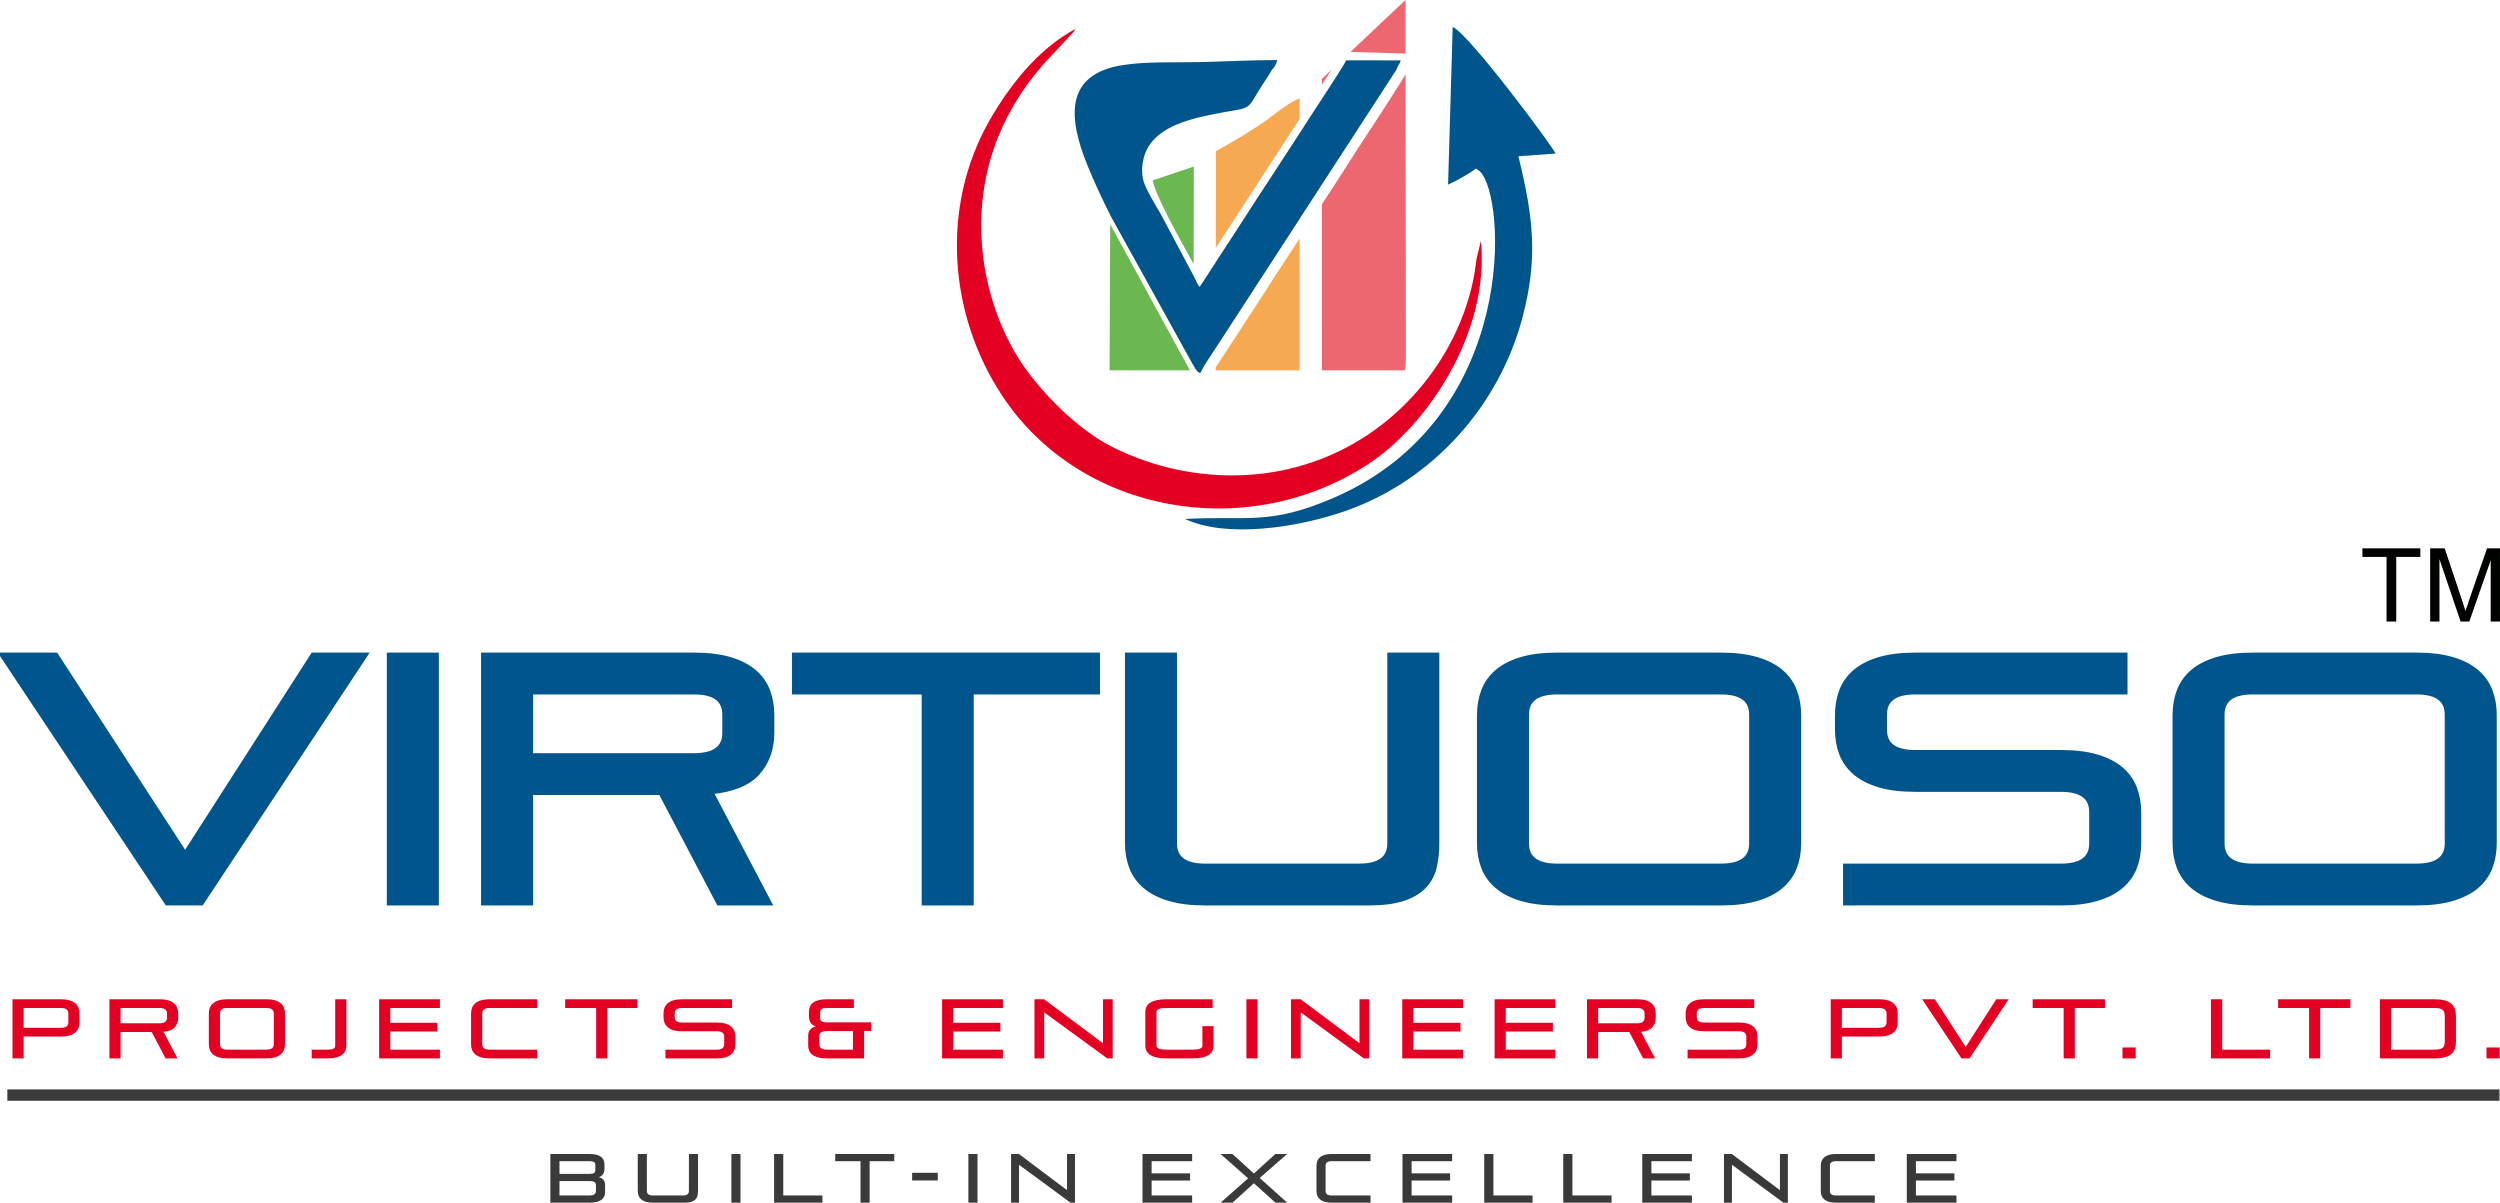 <svg xmlns:dc="http://purl.org/dc/elements/1.1/" xmlns:cc="http://creativecommons.org/ns#" xmlns:rdf="http://www.w3.org/1999/02/22-rdf-syntax-ns#" xmlns:svg="http://www.w3.org/2000/svg" xmlns="http://www.w3.org/2000/svg" id="svg28" version="1.1" viewBox="40.99 196.7 475.66 228.83">
  <defs id="defs32"/>
  <g id="Layer1000">
    <g id="Layer1001">
      <path id="path2" style="fill:#3a3a3a;fill-rule:evenodd;stroke:#3a3a3a;stroke-width:0.216;stroke-linecap:butt;stroke-linejoin:miter;stroke-dasharray:none" d="m 42.499,404.087 h 473.945 v 1.933 H 42.499 Z"/>
      <path id="path4" style="fill:#e40023;fill-rule:evenodd" d="m 45.495,393.918 v 4.154 h -2.125 v -11.247 h 9.218 c 0.639,0 1.182,0.067 1.629,0.2 0.447,0.133 0.812,0.32 1.094,0.559 0.282,0.24 0.487,0.524 0.615,0.855 0.128,0.33 0.192,0.698 0.192,1.102 v 1.661 c 0,0.405 -0.064,0.772 -0.192,1.102 -0.128,0.33 -0.333,0.615 -0.615,0.855 -0.282,0.24 -0.647,0.426 -1.094,0.559 -0.447,0.133 -0.99,0.2 -1.629,0.2 z m 8.499,-4.393 c 0,-0.692 -0.469,-1.038 -1.406,-1.038 h -7.093 v 3.77 h 7.093 c 0.937,0 1.406,-0.346 1.406,-1.038 z m 18.5,8.547 -2.636,-5.016 h -5.927 v 5.016 H 61.807 V 386.825 H 71.36 c 0.639,0 1.182,0.067 1.629,0.2 0.447,0.133 0.812,0.32 1.094,0.559 0.282,0.24 0.487,0.524 0.615,0.855 0.128,0.33 0.192,0.698 0.192,1.102 v 0.799 c 0,0.724 -0.213,1.329 -0.639,1.813 -0.426,0.485 -1.14,0.775 -2.141,0.871 l 2.652,5.048 z m 0.272,-8.547 c 0,-0.692 -0.469,-1.038 -1.406,-1.038 h -7.429 v 2.907 H 71.36 c 0.937,0 1.406,-0.346 1.406,-1.038 z m 11.487,8.547 c -0.639,0 -1.182,-0.067 -1.629,-0.2 -0.447,-0.133 -0.812,-0.319 -1.094,-0.559 -0.282,-0.24 -0.487,-0.524 -0.615,-0.855 -0.128,-0.33 -0.192,-0.698 -0.192,-1.102 v -5.815 c 0,-0.405 0.064,-0.772 0.192,-1.102 0.128,-0.33 0.333,-0.615 0.615,-0.855 0.282,-0.24 0.647,-0.426 1.094,-0.559 0.447,-0.133 0.991,-0.2 1.629,-0.2 h 7.429 c 0.639,0 1.182,0.067 1.629,0.2 0.447,0.133 0.812,0.32 1.094,0.559 0.282,0.24 0.487,0.524 0.615,0.855 0.128,0.33 0.192,0.698 0.192,1.102 v 5.815 c 0,0.405 -0.064,0.772 -0.192,1.102 -0.128,0.33 -0.333,0.615 -0.615,0.855 -0.282,0.24 -0.647,0.426 -1.094,0.559 -0.447,0.133 -0.991,0.2 -1.629,0.2 z m 8.834,-8.547 c 0,-0.692 -0.469,-1.038 -1.406,-1.038 h -7.429 c -0.937,0 -1.406,0.346 -1.406,1.038 v 5.847 c 0,0.692 0.469,1.038 1.406,1.038 h 7.429 c 0.937,0 1.406,-0.346 1.406,-1.038 z m 7.206,8.547 v -1.661 h 3.083 c 0.49,0 0.844,-0.061 1.062,-0.184 0.218,-0.122 0.328,-0.306 0.328,-0.551 v -8.85 h 2.125 v 8.85 c 0,0.352 -0.067,0.674 -0.2,0.967 -0.133,0.293 -0.341,0.546 -0.623,0.759 -0.282,0.213 -0.647,0.378 -1.094,0.495 -0.447,0.117 -0.98,0.176 -1.598,0.176 z m 12.829,0 v -11.247 h 11.566 v 1.662 h -9.441 v 2.812 h 8.962 v 1.661 h -8.962 v 3.451 h 9.441 v 1.661 z m 21.024,0 c -0.639,0 -1.182,-0.067 -1.629,-0.2 -0.447,-0.133 -0.812,-0.319 -1.094,-0.559 -0.282,-0.24 -0.487,-0.524 -0.615,-0.855 -0.128,-0.33 -0.192,-0.698 -0.192,-1.102 v -5.815 c 0,-0.405 0.064,-0.772 0.192,-1.102 0.128,-0.33 0.333,-0.615 0.615,-0.855 0.282,-0.24 0.647,-0.426 1.094,-0.559 0.447,-0.133 0.991,-0.2 1.629,-0.2 h 9.058 v 1.662 h -9.058 c -0.937,0 -1.406,0.346 -1.406,1.038 v 5.847 c 0,0.692 0.469,1.038 1.406,1.038 h 9.058 v 1.661 z m 20.273,0 v -9.585 h -5.895 v -1.662 h 13.755 v 1.662 h -5.735 v 9.585 z m 13.181,0 v -1.661 h 9.777 c 0.937,0 1.406,-0.346 1.406,-1.038 v -1.422 c 0,-0.692 -0.469,-1.038 -1.406,-1.038 h -6.614 c -0.639,0 -1.182,-0.067 -1.629,-0.2 -0.447,-0.133 -0.812,-0.32 -1.094,-0.559 -0.282,-0.24 -0.487,-0.524 -0.615,-0.854 -0.128,-0.33 -0.192,-0.698 -0.192,-1.102 v -0.655 c 0,-0.405 0.064,-0.772 0.192,-1.102 0.128,-0.33 0.333,-0.615 0.615,-0.855 0.282,-0.24 0.647,-0.426 1.094,-0.559 0.447,-0.133 0.991,-0.2 1.629,-0.2 h 9.521 v 1.662 h -9.521 c -0.937,0 -1.406,0.346 -1.406,1.038 v 0.687 c 0,0.692 0.469,1.038 1.406,1.038 h 6.614 c 0.639,0 1.182,0.067 1.629,0.2 0.447,0.133 0.812,0.32 1.094,0.559 0.282,0.24 0.487,0.525 0.615,0.855 0.128,0.33 0.192,0.698 0.192,1.102 v 1.39 c 0,0.405 -0.064,0.772 -0.192,1.102 -0.128,0.33 -0.333,0.615 -0.615,0.855 -0.282,0.24 -0.647,0.426 -1.094,0.559 -0.447,0.133 -0.991,0.2 -1.629,0.2 z m 30.721,0 c -0.692,0 -1.268,-0.067 -1.725,-0.2 -0.458,-0.133 -0.823,-0.312 -1.094,-0.535 -0.272,-0.224 -0.463,-0.482 -0.575,-0.775 -0.112,-0.293 -0.168,-0.599 -0.168,-0.919 v -1.837 c 0,-0.543 0.139,-0.956 0.415,-1.238 0.277,-0.282 0.628,-0.482 1.054,-0.599 -0.405,-0.085 -0.727,-0.295 -0.967,-0.631 -0.24,-0.336 -0.359,-0.748 -0.359,-1.238 v -0.847 c 0,-0.373 0.064,-0.711 0.192,-1.014 0.128,-0.303 0.327,-0.559 0.599,-0.767 0.272,-0.208 0.626,-0.367 1.062,-0.479 0.437,-0.112 0.969,-0.168 1.598,-0.168 h 5.096 v 1.662 h -5.096 c -0.501,0 -0.847,0.069 -1.038,0.207 -0.192,0.139 -0.287,0.362 -0.287,0.671 v 0.975 c 0,0.309 0.096,0.533 0.287,0.671 0.192,0.139 0.538,0.208 1.038,0.208 h 8.419 v 1.661 h -1.374 v 5.192 z m 4.952,-5.192 h -4.952 c -0.426,0 -0.772,0.072 -1.038,0.216 -0.266,0.144 -0.4,0.391 -0.4,0.743 v 1.406 c 0,0.458 0.133,0.767 0.4,0.926 0.266,0.16 0.612,0.24 1.038,0.24 h 4.952 z m 16.967,5.192 v -11.247 h 11.566 v 1.662 h -9.441 v 2.812 h 8.962 v 1.661 h -8.962 v 3.451 h 9.441 v 1.661 z m 31.424,0 -11.998,-8.754 v 8.754 h -1.853 v -11.247 h 1.837 l 11.198,8.355 v -8.355 h 1.853 v 11.247 z m 11.247,0 c -2.673,0 -4.01,-0.809 -4.01,-2.428 v -6.39 c 0,-1.619 1.337,-2.428 4.01,-2.428 h 8.802 v 1.662 h -8.802 c -1.257,0 -1.885,0.256 -1.885,0.767 v 6.39 c 0,0.511 0.628,0.767 1.885,0.767 h 4.968 c 1.257,0 1.885,-0.245 1.885,-0.735 v -3.738 h 2.125 v 3.738 c 0,1.598 -1.336,2.396 -4.01,2.396 z m 15.225,0 v -11.247 h 2.125 v 11.247 z m 22.334,0 -11.998,-8.754 v 8.754 h -1.853 v -11.247 h 1.837 l 11.198,8.355 v -8.355 h 1.853 v 11.247 z m 7.317,0 v -11.247 h 11.566 v 1.662 h -9.441 v 2.812 h 8.962 v 1.661 h -8.962 v 3.451 h 9.441 v 1.661 z m 17.574,0 v -11.247 h 11.566 v 1.662 h -9.441 v 2.812 h 8.962 v 1.661 h -8.962 v 3.451 h 9.441 v 1.661 z m 28.261,0 -2.636,-5.016 H 345.06 v 5.016 h -2.125 v -11.247 h 9.553 c 0.639,0 1.182,0.067 1.629,0.2 0.447,0.133 0.812,0.32 1.094,0.559 0.282,0.24 0.487,0.524 0.615,0.855 0.128,0.33 0.192,0.698 0.192,1.102 v 0.799 c 0,0.724 -0.213,1.329 -0.639,1.813 -0.426,0.485 -1.14,0.775 -2.141,0.871 l 2.652,5.048 z m 0.271,-8.547 c 0,-0.692 -0.469,-1.038 -1.406,-1.038 H 345.06 v 2.907 h 7.429 c 0.937,0 1.406,-0.346 1.406,-1.038 z m 8.18,8.547 v -1.661 h 9.777 c 0.937,0 1.406,-0.346 1.406,-1.038 v -1.422 c 0,-0.692 -0.469,-1.038 -1.406,-1.038 h -6.614 c -0.639,0 -1.182,-0.067 -1.629,-0.2 -0.447,-0.133 -0.812,-0.32 -1.094,-0.559 -0.282,-0.24 -0.487,-0.524 -0.615,-0.854 -0.128,-0.33 -0.192,-0.698 -0.192,-1.102 v -0.655 c 0,-0.405 0.064,-0.772 0.192,-1.102 0.128,-0.33 0.333,-0.615 0.615,-0.855 0.282,-0.24 0.647,-0.426 1.094,-0.559 0.447,-0.133 0.991,-0.2 1.629,-0.2 h 9.521 v 1.662 h -9.521 c -0.937,0 -1.406,0.346 -1.406,1.038 v 0.687 c 0,0.692 0.468,1.038 1.406,1.038 h 6.614 c 0.639,0 1.182,0.067 1.629,0.2 0.447,0.133 0.812,0.32 1.094,0.559 0.282,0.24 0.487,0.525 0.615,0.855 0.128,0.33 0.192,0.698 0.192,1.102 v 1.39 c 0,0.405 -0.064,0.772 -0.192,1.102 -0.128,0.33 -0.333,0.615 -0.615,0.855 -0.282,0.24 -0.647,0.426 -1.094,0.559 -0.447,0.133 -0.991,0.2 -1.629,0.2 z m 29.363,-4.154 v 4.154 h -2.125 v -11.247 h 9.218 c 0.639,0 1.182,0.067 1.629,0.2 0.447,0.133 0.812,0.32 1.094,0.559 0.282,0.24 0.487,0.524 0.615,0.855 0.128,0.33 0.192,0.698 0.192,1.102 v 1.661 c 0,0.405 -0.064,0.772 -0.192,1.102 -0.128,0.33 -0.333,0.615 -0.615,0.855 -0.282,0.24 -0.647,0.426 -1.094,0.559 -0.447,0.133 -0.99,0.2 -1.629,0.2 z m 8.499,-4.393 c 0,-0.692 -0.469,-1.038 -1.406,-1.038 h -7.093 v 3.77 h 7.093 c 0.937,0 1.406,-0.346 1.406,-1.038 z m 14.251,8.547 -7.476,-11.247 h 2.412 l 5.879,9.058 5.815,-9.058 h 2.348 l -7.428,11.247 z m 19.443,0 v -9.585 h -5.895 v -1.662 h 13.755 v 1.662 h -5.735 v 9.585 z m 11.199,0 v -2.077 h 2.508 v 2.077 z m 16.823,0 v -11.247 h 2.141 v 9.585 h 9.122 v 1.661 z m 18.676,0 v -9.585 h -5.895 v -1.662 h 13.755 v 1.662 h -5.735 v 9.585 z m 13.484,0 v -11.247 h 10.304 c 0.799,0 1.464,0.069 1.997,0.208 0.533,0.138 0.959,0.346 1.278,0.623 0.32,0.277 0.546,0.623 0.679,1.038 0.133,0.416 0.2,0.9 0.2,1.454 v 4.713 c 0,0.532 -0.067,0.998 -0.2,1.398 -0.133,0.399 -0.359,0.732 -0.679,0.998 -0.319,0.266 -0.746,0.469 -1.278,0.607 -0.532,0.139 -1.198,0.208 -1.997,0.208 z m 12.333,-7.924 c 0,-0.319 -0.032,-0.586 -0.096,-0.798 -0.064,-0.213 -0.173,-0.384 -0.327,-0.511 -0.154,-0.128 -0.362,-0.218 -0.623,-0.272 -0.261,-0.053 -0.589,-0.08 -0.983,-0.08 h -8.179 v 7.923 h 8.179 c 0.394,0 0.722,-0.026 0.983,-0.08 0.261,-0.053 0.469,-0.139 0.623,-0.256 0.154,-0.117 0.264,-0.277 0.327,-0.479 0.064,-0.203 0.096,-0.453 0.096,-0.751 z m 7.94,7.924 v -2.077 h 2.508 v 2.077 z"/>
      <path id="path6" style="fill:#3a3a3a;fill-rule:evenodd" d="m 145.702,425.528 v -9.262 h 7.476 c 0.504,0 0.937,0.046 1.298,0.138 0.361,0.092 0.652,0.224 0.874,0.395 0.222,0.171 0.385,0.382 0.489,0.631 0.104,0.25 0.156,0.528 0.156,0.835 v 0.855 c 0,0.404 -0.098,0.743 -0.293,1.02 -0.196,0.276 -0.459,0.449 -0.789,0.52 0.348,0.097 0.635,0.261 0.861,0.493 0.226,0.233 0.339,0.573 0.339,1.02 v 1.355 c 0,0.263 -0.046,0.515 -0.137,0.756 -0.091,0.241 -0.248,0.454 -0.47,0.638 -0.222,0.184 -0.52,0.331 -0.894,0.441 -0.374,0.11 -0.844,0.165 -1.409,0.165 z m 8.677,-3.329 c 0,-0.289 -0.108,-0.493 -0.326,-0.612 -0.218,-0.119 -0.5,-0.178 -0.848,-0.178 h -5.767 v 2.749 h 5.767 c 0.348,0 0.631,-0.066 0.848,-0.197 0.218,-0.132 0.326,-0.386 0.326,-0.763 z m -0.117,-3.842 c 0,-0.254 -0.078,-0.438 -0.235,-0.552 -0.157,-0.114 -0.439,-0.171 -0.848,-0.171 h -5.741 v 2.407 h 5.741 c 0.409,0 0.692,-0.057 0.848,-0.171 0.157,-0.114 0.235,-0.298 0.235,-0.553 z m 10.953,7.17 c -0.522,0 -0.966,-0.055 -1.33,-0.165 -0.365,-0.11 -0.663,-0.263 -0.894,-0.46 -0.23,-0.198 -0.398,-0.432 -0.502,-0.704 -0.104,-0.272 -0.157,-0.575 -0.157,-0.908 v -7.025 h 1.735 v 7.038 c 0,0.57 0.383,0.855 1.148,0.855 h 5.702 c 0.765,0 1.148,-0.285 1.148,-0.855 v -7.038 h 1.735 v 7.025 c 0,0.333 -0.032,0.636 -0.098,0.908 -0.065,0.272 -0.191,0.506 -0.379,0.704 -0.187,0.197 -0.443,0.351 -0.77,0.46 -0.326,0.11 -0.75,0.165 -1.272,0.165 z m 14.933,0 v -9.262 h 1.735 v 9.262 z m 8.122,0 v -9.262 h 1.748 v 7.894 h 7.45 v 1.368 z m 16.446,0 v -7.894 h -4.815 v -1.368 h 11.234 v 1.368 h -4.684 v 7.894 z m 9.818,-4.223 v -1.46 h 4.88 v 1.46 z m 10.706,4.223 v -9.262 h 1.735 v 9.262 z m 19.434,0 -9.799,-7.21 v 7.21 h -1.514 v -9.262 h 1.501 l 9.146,6.88 v -6.88 h 1.514 v 9.262 z m 13.693,0 v -9.262 h 9.447 v 1.368 h -7.711 v 2.315 h 7.319 v 1.368 h -7.319 v 2.841 h 7.711 v 1.368 z m 25.293,0 -4.097,-3.697 -4.071,3.697 h -2.27 l 5.245,-4.631 -5.245,-4.631 h 2.257 l 4.084,3.71 4.084,-3.71 h 2.231 l -5.206,4.565 5.232,4.697 z m 10.692,0 c -0.522,0 -0.966,-0.055 -1.331,-0.165 -0.365,-0.11 -0.663,-0.263 -0.894,-0.46 -0.231,-0.198 -0.398,-0.432 -0.502,-0.704 -0.104,-0.272 -0.157,-0.575 -0.157,-0.908 v -4.789 c 0,-0.333 0.052,-0.636 0.157,-0.908 0.104,-0.272 0.272,-0.507 0.502,-0.704 0.23,-0.197 0.528,-0.351 0.894,-0.461 0.365,-0.11 0.809,-0.164 1.331,-0.164 h 7.398 v 1.368 h -7.398 c -0.765,0 -1.148,0.285 -1.148,0.855 v 4.815 c 0,0.57 0.383,0.855 1.148,0.855 h 7.398 v 1.368 z m 13.485,0 v -9.262 h 9.447 v 1.368 h -7.711 v 2.315 h 7.32 v 1.368 h -7.32 v 2.841 h 7.711 v 1.368 z m 15.546,0 v -9.262 h 1.748 v 7.894 h 7.45 v 1.368 z m 15.037,0 v -9.262 h 1.748 v 7.894 h 7.45 v 1.368 z m 15.037,0 v -9.262 h 9.447 v 1.368 h -7.711 v 2.315 h 7.319 v 1.368 h -7.319 v 2.841 h 7.711 v 1.368 z m 26.858,0 -9.799,-7.21 v 7.21 h -1.514 v -9.262 h 1.5 l 9.146,6.88 v -6.88 h 1.513 v 9.262 z m 9.988,0 c -0.522,0 -0.966,-0.055 -1.331,-0.165 -0.365,-0.11 -0.663,-0.263 -0.894,-0.46 -0.23,-0.198 -0.398,-0.432 -0.502,-0.704 -0.104,-0.272 -0.157,-0.575 -0.157,-0.908 v -4.789 c 0,-0.333 0.052,-0.636 0.157,-0.908 0.104,-0.272 0.272,-0.507 0.502,-0.704 0.23,-0.197 0.528,-0.351 0.894,-0.461 0.365,-0.11 0.809,-0.164 1.331,-0.164 h 7.398 v 1.368 h -7.398 c -0.765,0 -1.148,0.285 -1.148,0.855 v 4.815 c 0,0.57 0.383,0.855 1.148,0.855 h 7.398 v 1.368 z m 13.485,0 v -9.262 h 9.446 v 1.368 h -7.711 v 2.315 h 7.319 v 1.368 h -7.319 v 2.841 h 7.711 v 1.368 z"/>
      <path id="path8" style="fill:#123378;fill-rule:evenodd" d="m 293.598,274.624 c 0.091,-0.039 0.182,-0.079 0.272,-0.12"/>
      <path id="path10" style="fill:#f7a952;fill-rule:evenodd" d="m 272.331,225.463 -0.018,18.412 15.956,-24.567 3e-4,-3.88 c -2.463,0.911 -5.099,3.369 -7.447,4.923 -2.991,1.98 -5.475,3.464 -8.492,5.112 z m -0.02,21.117 -0.016,16.334 15.973,-24.594 7e-4,-16.269 c -3.96,6.147 -8.114,12.374 -12.001,18.459 z m -0.019,20.035 -5e-4,0.549 h 15.976 l 0.001,-25.117 c -2.771,4.234 -5.529,8.458 -8.196,12.633 z"/>
      <path id="path12" style="fill:#ec6770;fill-rule:evenodd" d="m 292.498,211.692 -3e-4,1.105 1.85,-2.848 z m 14.178,-1.714 0.425,-0.934 c -0.152,0.23 -0.31,0.469 -0.425,0.934 z m 1.749,-0.034 -0.013,-13.249 -11.938,11.25 1.462,-1.377 10.486,0.328 z m -15.931,25.642 -0.006,31.578 h 15.867 c 0.08,-0.699 0.123,-1.482 0.123,-2.372 l -0.052,-53.952 c -1.866,3.175 -8.254,12.823 -9.096,14.15 -2.229,3.511 -4.523,7.05 -6.836,10.596 z"/>
      <path id="path14" style="fill:#6bb750;fill-rule:evenodd" d="m 252.245,233.71 -0.016,3.912 15.826,28.594 0.036,-16.988 -5.798,-10.895 c -0.305,-0.706 -0.723,-1.297 -1.075,-1.913 -0.875,-1.532 -1.745,-2.924 -2.387,-4.451 -0.057,-0.135 -0.108,-0.273 -0.154,-0.412 z m -0.024,5.66 -0.116,27.795 h 15.283 z m 15.874,7.561 0.039,-18.541 -7.811,2.616 c 0.409,2.716 4.967,10.909 7.771,15.926 z"/>
      <path id="path16" style="fill:#00558c;fill-rule:evenodd" d="m 269.38,267.668 c 0.503,-1.126 1.55,-2.657 2.232,-3.702 l 35.064,-53.988 c 0.228,-0.919 0.622,-0.957 0.813,-1.786 l -10.341,-0.018 -0.01,0.019 -0.036,0.066 -0.002,0.003 c -0.099,0.178 -0.234,0.409 -0.399,0.681 l -0.057,0.094 -0.028,0.046 -0.09,0.147 -0.075,0.122 -0.019,0.031 -0.085,0.138 -0.014,0.022 -0.095,0.153 -0.008,0.012 -0.105,0.17 -0.001,0.002 -0.111,0.176 -0.006,0.009 -0.108,0.172 -0.013,0.021 -0.104,0.165 -0.021,0.034 -0.099,0.157 -0.03,0.047 -0.094,0.148 -0.038,0.06 -0.088,0.138 -0.129,0.202 -0.056,0.087 -0.075,0.117 -0.065,0.102 -0.068,0.106 -0.075,0.116 -0.06,0.094 -0.084,0.131 -0.053,0.082 -0.093,0.146 -0.044,0.069 -0.103,0.16 -0.036,0.056 -0.007,0.011 -0.239,0.369 -0.017,0.026 -0.018,0.029 -0.132,0.204 -0.01,0.015 -0.141,0.218 -10e-4,0.001 -0.142,0.22 -0.008,0.013 -0.134,0.207 -0.017,0.026 -0.125,0.193 -0.026,0.04 -0.116,0.178 -0.035,0.053 -0.106,0.164 -0.14,0.215 -0.052,0.08 -0.088,0.134 -0.06,0.092 -0.078,0.12 -0.068,0.104 -0.069,0.105 -0.076,0.116 -0.059,0.091 -0.083,0.127 -0.05,0.077 -0.09,0.138 -0.041,0.063 -0.097,0.148 -0.033,0.05 -0.102,0.157 -0.024,0.037 -0.108,0.165 -0.016,0.024 -0.113,0.173 -0.008,0.012 -0.117,0.18 -5e-4,5e-4 -0.115,0.175 -0.007,0.011 -0.104,0.159 -0.013,0.021 -0.094,0.144 -0.019,0.03 -0.084,0.128 -0.025,0.038 -0.074,0.114 -0.03,0.046 -0.065,0.1 -0.034,0.052 -0.056,0.086 -0.038,0.058 -0.048,0.073 -0.041,0.063 -0.04,0.061 -0.043,0.066 -0.033,0.05 -0.045,0.068 -0.026,0.04 -0.045,0.069 -0.02,0.03 -0.045,0.069 -0.014,0.022 -0.044,0.067 -0.01,0.015 -0.041,0.064 -0.005,0.009 -0.038,0.06 -0.002,0.004 -0.034,0.053 c -4.546,7.162 -9.467,14.488 -14.021,21.617 l -6.343,9.73 c -0.023,0.046 -0.051,0.087 -0.082,0.125 l -0.6,0.92 c -0.23,-0.201 -0.652,-0.955 -0.761,-1.318 l -6.182,-11.617 -0.681,-1.259 c -0.137,-0.225 -0.274,-0.446 -0.403,-0.67 -0.856,-1.498 -1.706,-2.862 -2.345,-4.351 l -0.013,-0.029 -0.009,-0.021 -0.021,-0.05 -0.048,-0.119 h -3e-4 c -0.993,-2.506 -0.379,-5.74 0.913,-7.56 0.047,-0.066 0.094,-0.13 0.143,-0.195 l 0.002,-0.004 0.006,-0.008 c 3.111,-4.367 10.431,-5.378 16.359,-6.452 l 0.281,-0.051 0.119,-0.022 h 2e-4 l 0.008,-0.002 c 1.548,-0.297 2.044,-0.66 2.771,-1.787 0.378,-0.608 0.849,-1.452 1.617,-2.657 l 0.026,-0.04 0.143,-0.225 c 0.635,-0.996 1.306,-1.921 1.871,-2.961 0.394,-0.249 0.817,-1.103 0.955,-1.76 -4.896,-0.002 -9.838,0.276 -14.732,0.389 -4.77,0.109 -10.136,-0.153 -14.731,0.582 -10.932,1.748 -10.389,9.882 -6.641,19.079 1.319,3.237 2.797,6.375 4.338,9.453 l 15.321,27.682 0.114,0.195 c 0.177,0.304 0.34,0.622 0.502,0.916 l 0.021,0.039 c 0.349,0.63 0.698,1.149 1.191,1.21 z"/>
      <path id="path18" style="fill:#e40023;fill-rule:evenodd" d="m 321.929,245.913 c -0.196,1.233 -0.231,1.94 -0.484,3.285 -2.32,12.308 -10.105,23.884 -21.233,30.884 -15.738,9.902 -34.357,8.447 -47.84,1.526 -5.476,-2.811 -11.707,-8.554 -16.022,-14.425 -4.759,-6.475 -8.062,-15.511 -8.586,-24.752 -0.827,-14.571 4.81,-26.619 14.133,-36.041 l 3.501,-3.773 c 0.032,-0.278 0.247,-0.317 0.358,-0.484 -7.674,4.002 -13.301,11.795 -16.696,17.849 -9.013,16.076 -7.666,36.452 2.612,52.015 14.776,22.377 46.428,28.14 69.58,13.051 11.276,-7.349 23.221,-25.034 21.505,-42.528 z"/>
      <path id="path20" style="fill:#00558c;fill-rule:evenodd" d="m 316.507,231.82 c 1.768,-0.768 2.095,-1.077 3.504,-1.857 2.411,-1.335 1.273,-1.496 2.519,-0.678 5.025,4.594 7.612,46.648 -27.572,62.037 -12.511,5.473 -16.794,3.44 -28.492,4.125 7.952,3.701 21.366,1.649 30.398,-1.485 16.726,-5.804 29.417,-20.08 33.834,-36.991 2.891,-11.069 2.109,-18.599 -0.81,-30.542 l 7.077,-0.51 c -0.58,-1.392 -16.393,-22.662 -19.579,-24.106 z"/>
      <path id="path22" style="fill:#000200;fill-rule:evenodd" d="m 495.062,314.957 v -12.292 h -4.59 v -1.634 h 11.027 v 1.634 h -4.59 v 12.292 z m 8.302,0 v -13.925 h 2.762 l 3.293,9.857 c 0.305,0.917 0.525,1.604 0.664,2.062 0.159,-0.506 0.408,-1.251 0.746,-2.233 l 3.352,-9.685 h 2.467 v 13.925 h -1.77 v -11.65 l -4.065,11.65 h -1.66 l -4.019,-11.864 v 11.864 z"/>
    </g>
    <path id="path25" style="fill:#00558c;fill-rule:evenodd;stroke:#00558c;stroke-width:1;stroke-linecap:butt;stroke-linejoin:miter;stroke-dasharray:none" d="M 72.802,368.471 41.489,321.367 H 51.592 l 24.622,37.937 24.355,-37.937 h 9.835 l -31.113,47.104 z m 42.286,0 v -47.104 h 8.899 v 47.104 z m 62.693,0 -11.04,-21.009 h -24.823 v 21.009 h -8.899 v -47.104 h 40.011 c 2.676,0 4.951,0.279 6.825,0.837 1.873,0.558 3.401,1.338 4.583,2.342 1.182,1.004 2.041,2.208 2.576,3.613 0.535,1.405 0.803,2.933 0.803,4.583 v 3.345 c 0,3.033 -0.892,5.564 -2.676,7.594 -1.784,2.03 -4.773,3.245 -8.966,3.647 l 11.107,21.143 z m 1.138,-35.796 c 0,-2.9 -1.963,-4.349 -5.888,-4.349 h -31.112 v 12.177 h 31.112 c 3.925,0 5.888,-1.45 5.888,-4.349 z m 37.937,35.796 v -40.145 h -24.689 v -6.958 h 57.608 v 6.958 h -24.02 v 40.145 z m 53.46,0 c -2.676,0 -4.951,-0.279 -6.825,-0.836 -1.873,-0.558 -3.401,-1.338 -4.583,-2.342 -1.182,-1.004 -2.041,-2.197 -2.576,-3.58 -0.535,-1.383 -0.803,-2.922 -0.803,-4.617 v -35.729 h 8.899 v 35.796 c 0,2.899 1.963,4.349 5.888,4.349 h 29.239 c 3.925,0 5.888,-1.45 5.888,-4.349 v -35.796 h 8.899 v 35.729 c 0,1.695 -0.167,3.234 -0.502,4.617 -0.335,1.383 -0.981,2.576 -1.94,3.58 -0.959,1.004 -2.275,1.784 -3.947,2.342 -1.673,0.557 -3.847,0.836 -6.524,0.836 z m 66.975,0 c -2.676,0 -4.951,-0.279 -6.825,-0.836 -1.873,-0.558 -3.401,-1.338 -4.583,-2.342 -1.182,-1.004 -2.041,-2.197 -2.576,-3.58 -0.535,-1.383 -0.803,-2.922 -0.803,-4.617 v -24.355 c 0,-1.651 0.268,-3.178 0.803,-4.583 0.535,-1.405 1.394,-2.609 2.576,-3.613 1.182,-1.004 2.71,-1.784 4.583,-2.342 1.873,-0.558 4.148,-0.837 6.825,-0.837 h 31.112 c 2.676,0 4.951,0.279 6.825,0.837 1.873,0.558 3.401,1.338 4.583,2.342 1.182,1.004 2.041,2.208 2.576,3.613 0.535,1.405 0.803,2.933 0.803,4.583 v 24.355 c 0,1.695 -0.268,3.234 -0.803,4.617 -0.535,1.383 -1.394,2.576 -2.576,3.58 -1.182,1.004 -2.71,1.784 -4.583,2.342 -1.873,0.557 -4.148,0.836 -6.825,0.836 z m 37,-35.796 c 0,-2.9 -1.963,-4.349 -5.888,-4.349 h -31.112 c -3.925,0 -5.888,1.45 -5.888,4.349 v 24.488 c 0,2.899 1.963,4.349 5.888,4.349 h 31.112 c 3.925,0 5.888,-1.45 5.888,-4.349 z m 17.865,35.796 v -6.958 h 40.948 c 3.925,0 5.888,-1.45 5.888,-4.349 v -5.955 c 0,-2.899 -1.962,-4.349 -5.888,-4.349 h -27.7 c -2.676,0 -4.951,-0.279 -6.825,-0.837 -1.873,-0.557 -3.401,-1.338 -4.583,-2.342 -1.182,-1.004 -2.041,-2.197 -2.576,-3.579 -0.535,-1.383 -0.803,-2.922 -0.803,-4.617 v -2.743 c 0,-1.651 0.268,-3.178 0.803,-4.583 0.535,-1.405 1.394,-2.609 2.576,-3.613 1.182,-1.004 2.71,-1.784 4.583,-2.342 1.874,-0.558 4.149,-0.837 6.825,-0.837 h 39.877 v 6.958 h -39.877 c -3.925,0 -5.888,1.45 -5.888,4.349 v 2.877 c 0,2.9 1.963,4.349 5.888,4.349 h 27.7 c 2.676,0 4.951,0.279 6.825,0.836 1.873,0.558 3.401,1.338 4.583,2.342 1.182,1.003 2.041,2.208 2.576,3.613 0.535,1.405 0.803,2.933 0.803,4.583 v 5.821 c 0,1.695 -0.268,3.234 -0.803,4.617 -0.535,1.383 -1.394,2.576 -2.576,3.58 -1.182,1.004 -2.71,1.784 -4.583,2.342 -1.873,0.557 -4.148,0.836 -6.825,0.836 z m 77.48,0 c -2.676,0 -4.951,-0.279 -6.825,-0.836 -1.873,-0.558 -3.401,-1.338 -4.583,-2.342 -1.182,-1.004 -2.041,-2.197 -2.576,-3.58 -0.535,-1.383 -0.803,-2.922 -0.803,-4.617 v -24.355 c 0,-1.651 0.268,-3.178 0.803,-4.583 0.535,-1.405 1.394,-2.609 2.576,-3.613 1.182,-1.004 2.71,-1.784 4.583,-2.342 1.873,-0.558 4.148,-0.837 6.825,-0.837 h 31.112 c 2.676,0 4.951,0.279 6.825,0.837 1.873,0.558 3.401,1.338 4.583,2.342 1.182,1.004 2.041,2.208 2.576,3.613 0.535,1.405 0.803,2.933 0.803,4.583 v 24.355 c 0,1.695 -0.268,3.234 -0.803,4.617 -0.535,1.383 -1.394,2.576 -2.576,3.58 -1.182,1.004 -2.71,1.784 -4.583,2.342 -1.873,0.557 -4.148,0.836 -6.825,0.836 z m 37,-35.796 c 0,-2.9 -1.963,-4.349 -5.888,-4.349 h -31.112 c -3.925,0 -5.888,1.45 -5.888,4.349 v 24.488 c 0,2.899 1.963,4.349 5.888,4.349 h 31.112 c 3.925,0 5.888,-1.45 5.888,-4.349 z"/>
  </g>
</svg>